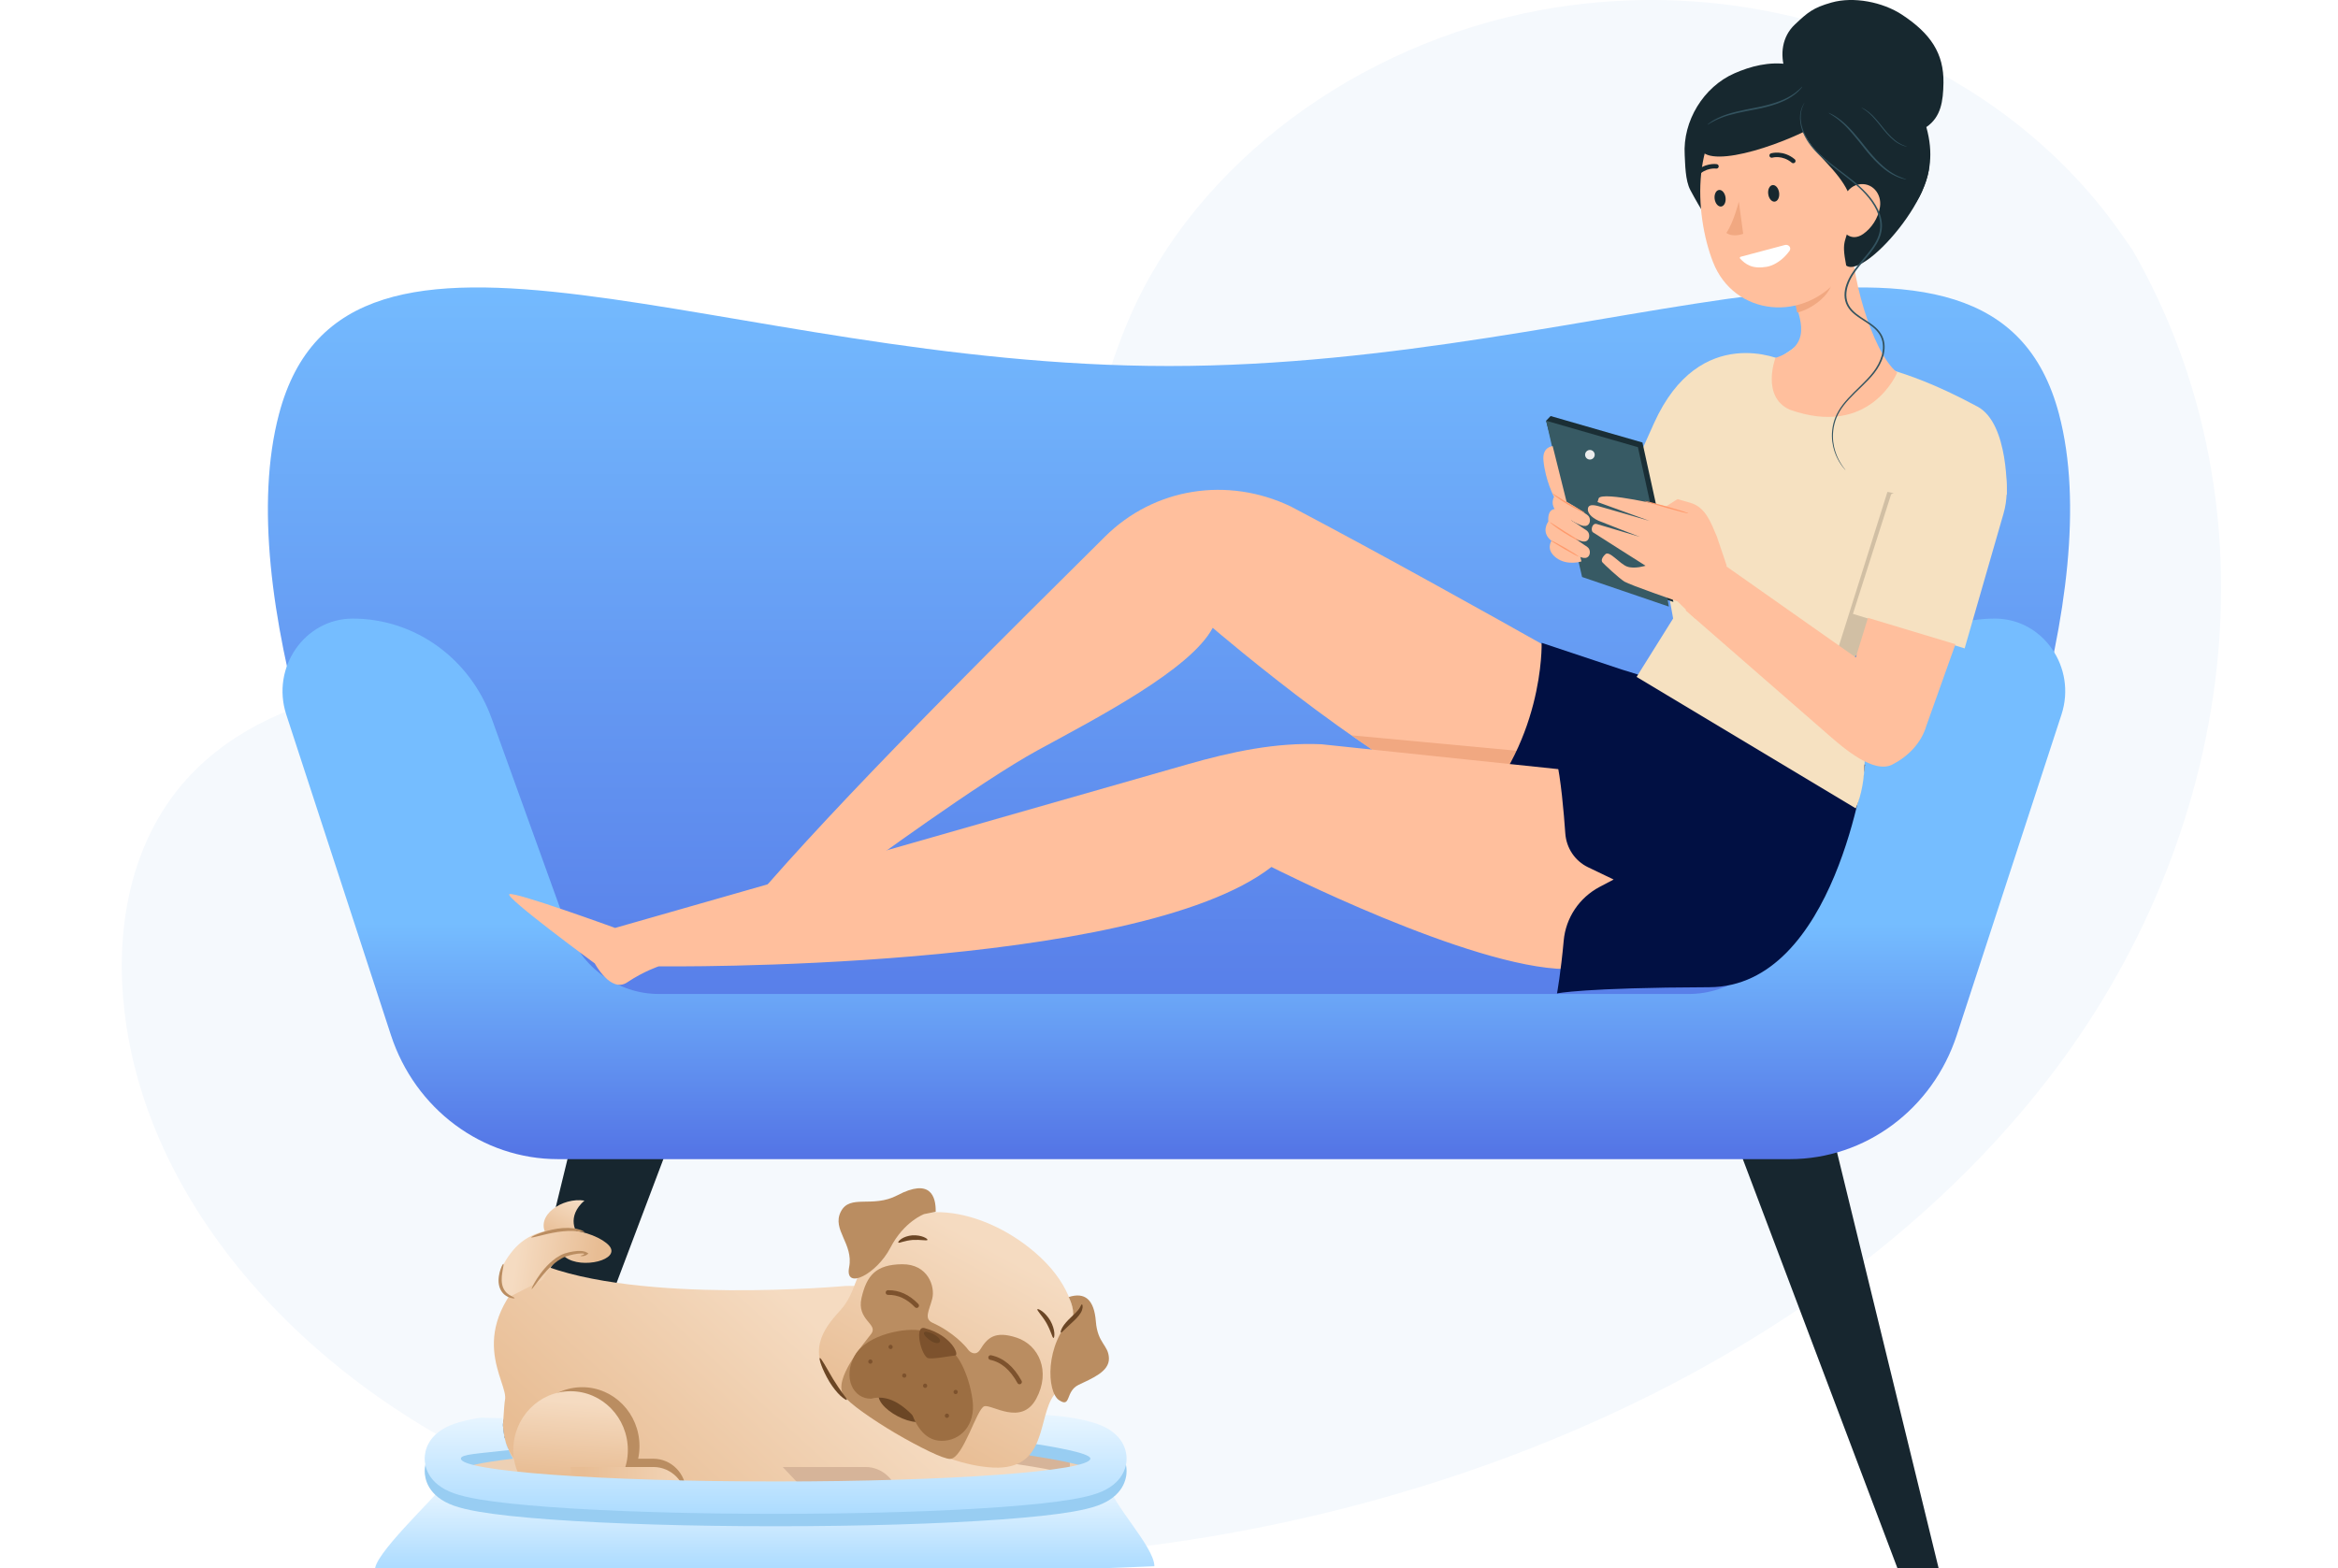 <svg xmlns="http://www.w3.org/2000/svg" width="480" height="322" viewBox="0 0 480 322" fill="none"><rect x="0" y="0" width="480" height="322" fill="#333333" stroke="none"/><g clip-path="url(#clip0)"><rect width="480" height="322" fill="white"></rect><path d="M437.725 51.183L435.136 47.513C413.309 16.574 373.847 -2.078 332.242 0.185C326.893 0.476 321.568 1.1 316.314 2.067C278.485 9.032 245.569 33.64 231.927 65.155C223.902 83.69 221.661 105.03 206.434 119.742C186.617 138.889 152.974 139.49 123.394 138.697C93.814 137.904 60.148 138.58 40.427 157.802C28.077 169.841 24.152 186.961 25.148 203.082C27.785 245.767 62.36 283.933 106.333 302.903C150.305 321.874 202.077 323.572 250.201 315.228C317.619 303.537 381.731 271.433 420.267 221.847C458.805 172.26 468.558 104.704 437.725 51.183Z" fill="#F5F9FD"></path><path d="M373.09 220L398 322H389.541L351 220H373.09Z" fill="#17262F"></path><path d="M120.91 220L96 322H104.459L143 220H120.91Z" fill="#17262F"></path><path d="M57.285 85.003C71.033 32.987 148.199 75.162 240 75.162C331.802 75.162 408.966 32.987 422.715 85.003C432.475 121.933 408.705 181.54 394.096 213.008C388.138 225.843 375.563 234.025 361.735 234.025H240H118.264C104.436 234.025 91.863 225.843 85.903 213.008C71.294 181.54 47.524 121.933 57.285 85.003Z" fill="url(#paint0_linear)"></path><path d="M72.434 127.025C85.127 127.025 96.485 135.187 100.925 147.493L116.468 190.592C119.399 198.72 126.9 204.11 135.282 204.11H241.001H346.719C355.1 204.11 362.599 198.72 365.531 190.592L381.076 147.493C385.515 135.187 396.874 127.025 409.568 127.025C419.437 127.025 426.39 137.056 423.229 146.733L401.743 212.541C396.769 227.773 382.968 238.025 367.436 238.025H241.001H114.564C99.032 238.025 85.229 227.773 80.255 212.541L58.77 146.733C55.611 137.056 62.565 127.025 72.434 127.025Z" fill="url(#paint1_linear)"></path><path d="M317 132.5C307.6 127.211 284 114 265 104C252.066 97.819 237.001 100.11 226.838 110.216C210.137 126.828 177.36 159.053 157.652 181.544C154.269 185.401 176.875 178.389 176.875 178.389C176.875 178.389 201.064 160.599 213.082 154.043C225.099 147.49 244.45 137.502 248.977 128.919C248.977 128.919 287.5 162 303 164.5L306.078 169.105C306.078 169.105 331.046 147.404 317 132.5Z" fill="#FFBF9D"></path><path d="M277.5 151L315 154.5V160.5L286 157L277.5 151Z" fill="#F1A881"></path><path d="M333 137.5L316.5 132C316.5 132 317.174 153.264 300.789 168.948L347.84 170.353L354.396 144.135L333 137.5Z" fill="#011043"></path><path d="M320.5 158L271.264 152.829C261.965 152.413 252.815 154.376 243.867 156.934L126.291 190.547C126.291 190.547 105.484 182.978 104.563 183.625C103.645 184.275 122.111 197.838 122.111 197.838C122.111 197.838 125.393 203.999 128.769 201.724C132.143 199.45 135.24 198.433 135.24 198.433C135.24 198.433 233.189 199.676 261.032 178.026C261.032 178.026 301.817 198.767 321.5 199C341.183 199.236 337.492 171.888 337.492 171.888L320.5 158Z" fill="#FFBF9D"></path><path d="M331.287 180.606L326.04 178.089C323.337 176.794 321.579 174.136 321.364 171.147C321.056 166.828 320.467 159.946 319.5 155.753L339.168 157.179L350.714 146.261L382.9 157.033C382.9 157.033 376.841 202.636 350.902 202.723C324.962 202.809 319.66 204 319.66 204C319.66 204 320.449 199.676 321.035 193.151C321.456 188.465 324.248 184.317 328.409 182.123L331.287 180.606Z" fill="#011043"></path><path d="M380.394 22.162C371.677 10.631 362.488 12.26 356.111 15.046C349.733 17.833 345.451 24.853 345.875 31.826C345.987 33.667 345.967 37.026 347.032 39.026C363.932 70.758 380.394 57.526 369.532 51.026L380.394 22.162Z" fill="#17282F"></path><path d="M336 139L343.5 127L339.409 104.45C339.327 97.788 341.66 91.32 345.974 86.247L367.5 72.001L371 69.501L384 72.001C384.5 77.001 387.801 73.701 406 83.501C412.5 87.001 412 101.5 412 101.5L379.42 136.36C379.42 136.36 385.9 154.561 381 166L336 139Z" fill="#F6E1C1"></path><path d="M366 74C366 74 349 66 339.573 86.905L332.56 102.532L340.025 106.788L366 74Z" fill="#F6E1C1"></path><path opacity="0.15" d="M376 137.5L387.5 101L391.141 101.741L379.747 146.633L376 137.5Z" fill="black"></path><path d="M409.5 90C411.438 94.055 412.888 100.053 411.334 105.446L403.349 133.147L380.416 126.056L388.259 101.499" fill="#F6E1C1"></path><path d="M340.098 104.083L337.197 90.864L318.347 85.431L317.423 86.393L325.732 117.522L343.545 123.6L340.098 104.083Z" fill="#1A2E35"></path><path d="M339.174 105.045L336.273 91.826L317.423 86.393L324.808 118.484L342.621 124.562L339.174 105.045Z" fill="#375A64"></path><path d="M325.608 93.951C325.922 94.395 326.537 94.501 326.982 94.188C327.426 93.874 327.532 93.26 327.219 92.815C326.905 92.37 326.289 92.264 325.845 92.578C325.401 92.892 325.295 93.506 325.608 93.951Z" fill="#ECECEC"></path><path d="M401.459 132.287L395.5 149C394.449 152.647 391.63 155.405 388.5 157C384.685 158.944 378.609 153.712 375.5 151L346.057 125.334L354 116L381 135L383.496 126.874L401.459 132.287Z" fill="#FFBF9D"></path><path d="M354.5 116.172L352.5 110.238C351.239 107.236 350.143 104.141 347.015 103.24L344.41 102.489L342.057 103.977C342.057 103.977 329.149 100.856 328.226 102.294L328.068 102.798L327.976 103.092L338.669 106.969C338.669 106.969 329.401 104.267 328.84 104.127C328.223 103.973 326.296 103.225 326.023 104.325C325.799 105.23 326.654 106.24 328.19 106.936C328.821 107.223 336.654 110.238 336.654 110.238C336.654 110.238 328.242 107.725 327.834 107.606C326.845 107.315 326.511 108.941 327.043 109.31C327.463 109.601 337.838 116.172 337.838 116.172C337.838 116.172 335.565 116.9 334.042 116.341C332.519 115.782 330.43 113.014 329.603 113.798C328.776 114.582 328.727 115.17 328.996 115.487C329.264 115.806 332.386 118.751 333.512 119.436C334.637 120.121 344.41 123.5 344.41 123.5L348 127L354.5 116.172Z" fill="#FFBF9D"></path><path d="M318.772 91.611C318.772 91.611 316.601 91.73 316.875 94.552C317.274 98.684 319.049 102.039 319.049 102.039C319.049 102.039 318.323 103.247 319.181 104.535C319.181 104.535 317.684 104.481 317.878 107.088C317.878 107.088 316.213 109.255 318.529 111.057C318.529 111.057 317.253 112.864 319.507 114.553C321.761 116.242 324.683 115.286 324.683 115.286L318.772 91.611Z" fill="#FFBF9D"></path><path d="M320.072 102.125C321.725 103.125 323.582 104.077 325.058 105.184C325.543 105.548 326.08 105.715 326.31 106.276C326.539 106.838 326.412 107.592 325.881 107.884C325.412 108.141 324.831 107.966 324.338 107.758C322.494 106.975 320.853 105.791 319.228 104.617" fill="#FFBF9D"></path><path d="M319.925 105.321C321.577 106.32 323.435 107.274 324.911 108.38C325.396 108.745 325.933 108.911 326.163 109.473C326.392 110.035 326.266 110.788 325.734 111.08C325.265 111.337 324.684 111.162 324.192 110.953C322.347 110.172 320.706 108.988 319.082 107.813" fill="#FFBF9D"></path><path d="M320.057 108.691C321.709 109.691 323.567 110.645 325.042 111.751C325.528 112.115 326.065 112.281 326.295 112.843C326.524 113.405 326.397 114.158 325.866 114.45C325.397 114.708 324.816 114.533 324.323 114.324C322.479 113.542 320.837 112.357 319.213 111.183" fill="#FFBF9D"></path><path d="M318.224 107.253C318.274 107.186 319.584 108.083 321.234 109.129C322.884 110.18 324.253 110.984 324.213 111.057C324.177 111.125 322.739 110.432 321.079 109.376C319.417 108.322 318.177 107.315 318.224 107.253Z" fill="#FF9A6C"></path><path d="M318.422 110.985C318.462 110.915 319.761 111.593 321.321 112.497C322.881 113.402 324.114 114.192 324.073 114.262C324.033 114.331 322.735 113.654 321.174 112.749C319.615 111.844 318.382 111.055 318.422 110.985Z" fill="#FF9A6C"></path><path d="M318.688 101.33C318.739 101.261 320.17 102.256 322.018 103.345C323.865 104.439 325.426 105.213 325.39 105.291C325.374 105.326 324.962 105.177 324.318 104.883C323.673 104.59 322.801 104.144 321.87 103.595C320.941 103.044 320.131 102.495 319.563 102.073C318.994 101.65 318.665 101.361 318.688 101.33Z" fill="#FF9A6C"></path><path d="M337.673 102.879C337.696 102.802 339.72 103.307 342.194 104.005C344.669 104.704 346.657 105.334 346.635 105.411C346.613 105.488 344.59 104.985 342.115 104.285C339.64 103.586 337.651 102.957 337.673 102.879Z" fill="#FF9A6C"></path><path d="M380.302 47.978C379.537 55.037 384.207 72.289 389.5 76.5C389.5 76.5 384 90 367.484 84.141C361.5 81.5 364.5 73.5 364.5 73.5C372.132 70.982 369.782 65.708 367.955 60.431L380.302 47.978Z" fill="#FFBF9D"></path><path d="M368.964 64.197C371.904 63.512 376.156 60.479 376.203 57.357C376.227 55.8 375.583 53.757 375.266 53.059L369.83 58.54L367.958 60.427C368.359 61.573 368.701 62.739 368.908 63.89C368.928 63.992 368.947 64.095 368.964 64.197Z" fill="#F1A881"></path><path d="M381.789 33.158C382.637 44.78 383.245 49.683 378.184 56.382C370.571 66.459 356.013 64.949 351.687 53.812C347.794 43.788 347.065 26.465 357.803 20.361C368.384 14.348 380.944 21.536 381.789 33.158Z" fill="#FFBF9D"></path><path d="M367.378 51.542C367.863 50.877 367.217 50.103 366.421 50.315C363.455 51.102 360.32 51.951 357.451 52.704C357.432 52.709 357.399 52.718 357.36 52.729C357.186 52.776 357.132 52.977 357.257 53.106C357.827 53.699 358.348 54.166 359.199 54.541C360.172 54.971 361.441 55.003 362.727 54.784C364.077 54.555 365.466 53.624 366.351 52.736C366.74 52.345 367.082 51.948 367.378 51.542Z" fill="white"></path><path d="M372.08 26.211C362.277 31.277 347.416 35.278 349.07 28.744C351.299 19.933 362.035 13.47 375.251 18.192C380.108 21.012 373.489 27.633 372.08 26.211Z" fill="#17282F"></path><path d="M368.5 5.025C371.143 2.54 372.205 1.603 376 0.525C380.541 -0.764 386.533 0.411 390.5 3.025C396.355 6.884 399.1 10.96 399 17.025C398.937 20.797 398.5 24.025 395.484 26.097C397 31.525 396.261 35.635 394.5 39.525C392.513 43.916 388.483 46.044 384.681 49.025C385.543 45.863 385.043 43.294 384.183 40.131C383.324 36.968 382.189 33.842 381.948 30.574C381.806 28.625 382.039 26.579 382.767 24.779L366.5 14.525C365.399 11.144 365.858 7.511 368.5 5.025Z" fill="#17282F"></path><path d="M370.244 18.912C367.256 22.807 370.272 28.391 373.636 31.966C377 35.541 381.102 39.693 380.127 44.504C378.997 50.082 377.952 48.938 379.032 54.526C383.032 57.526 400.628 36.747 395.032 30.026C394.324 24.409 389.046 23.325 384.799 19.582C380.552 15.84 373.142 15.312 369.633 19.754" fill="#17282F"></path><path d="M385.967 42.494C385.605 44.883 384.166 46.884 382.54 48.036C380.095 49.772 377.85 47.843 377.675 45.019C377.52 42.477 378.604 38.51 381.47 37.896C384.294 37.29 386.381 39.762 385.967 42.494Z" fill="#FFBF9D"></path><path d="M365.261 39.557C365.387 40.496 364.991 41.323 364.372 41.405C363.754 41.489 363.15 40.795 363.024 39.856C362.896 38.916 363.294 38.089 363.911 38.007C364.53 37.924 365.133 38.618 365.261 39.557Z" fill="#17282F"></path><path d="M354.26 40.556C354.387 41.495 353.989 42.324 353.371 42.406C352.754 42.487 352.15 41.794 352.023 40.855C351.897 39.917 352.295 39.089 352.912 39.007C353.53 38.924 354.134 39.618 354.26 40.556Z" fill="#17282F"></path><path d="M356.989 41.391C356.989 41.391 355.932 45.647 354.43 47.832C355.835 48.822 357.885 48.009 357.885 48.009L356.989 41.391Z" fill="#F1A881"></path><path d="M368.315 33.496L368.523 33.354C368.688 33.159 368.663 32.868 368.466 32.703C366.134 30.756 363.699 31.456 363.595 31.486C363.342 31.584 363.212 31.818 363.285 32.062C363.358 32.306 363.618 32.445 363.864 32.373C363.948 32.348 365.932 31.796 367.866 33.411C367.995 33.519 368.166 33.544 368.315 33.496Z" fill="#17282F"></path><path d="M348.307 36.321L348.503 36.193C350.21 34.313 352.301 34.616 352.322 34.619C352.576 34.658 352.815 34.485 352.853 34.234C352.893 33.983 352.721 33.746 352.466 33.705C352.361 33.69 349.851 33.326 347.811 35.574C347.639 35.763 347.655 36.057 347.846 36.227C347.975 36.344 348.153 36.374 348.307 36.321Z" fill="#17282F"></path><path d="M350.516 25.625C350.554 25.684 351.501 24.927 353.292 24.226C355.07 23.489 357.685 22.974 360.584 22.428C363.487 21.878 366.083 21.006 367.717 19.915C368.537 19.384 369.134 18.857 369.5 18.454C369.869 18.053 370.038 17.803 370.024 17.792C369.97 17.736 369.237 18.72 367.587 19.705C365.955 20.718 363.403 21.538 360.516 22.086C357.627 22.63 354.98 23.19 353.197 23.998C352.304 24.387 351.618 24.782 351.174 25.096C350.728 25.408 350.504 25.61 350.516 25.625Z" fill="#33535F"></path><path d="M375.378 23.162C375.343 23.224 376.453 23.712 377.904 24.974C379.38 26.209 381.047 28.289 382.873 30.606C384.704 32.924 386.68 34.822 388.403 35.765C389.253 36.246 389.997 36.531 390.524 36.669C391.049 36.81 391.35 36.844 391.353 36.827C391.378 36.752 390.166 36.559 388.529 35.553C386.876 34.575 384.968 32.693 383.145 30.387C381.326 28.078 379.604 25.991 378.062 24.785C377.304 24.173 376.635 23.749 376.152 23.5C375.669 23.249 375.386 23.144 375.378 23.162Z" fill="#33535F"></path><path d="M382.153 22.106C382.133 22.142 382.782 22.427 383.632 23.166C384.496 23.889 385.472 25.107 386.541 26.463C387.612 27.82 388.769 28.93 389.778 29.483C390.275 29.765 390.711 29.931 391.019 30.012C391.327 30.095 391.503 30.115 391.504 30.104C391.519 30.061 390.81 29.948 389.851 29.358C388.883 28.786 387.767 27.684 386.7 26.335C385.635 24.983 384.627 23.762 383.724 23.056C383.28 22.697 382.889 22.449 382.606 22.304C382.323 22.157 382.158 22.095 382.153 22.106Z" fill="#33535F"></path><path d="M378.914 96.572C378.919 96.569 378.873 96.502 378.778 96.375C378.672 96.234 378.531 96.049 378.352 95.811C378.005 95.305 377.508 94.545 377.084 93.501C376.666 92.46 376.31 91.132 376.305 89.58C376.314 88.039 376.64 86.252 377.677 84.509C378.689 82.75 380.402 81.124 382.215 79.381C383.116 78.502 384.046 77.584 384.856 76.542C385.661 75.499 386.303 74.323 386.671 73.044C387.01 71.77 387.065 70.355 386.445 69.032C386.132 68.379 385.661 67.763 385.07 67.236C384.478 66.708 383.802 66.251 383.118 65.806C381.763 64.926 380.304 64.031 379.589 62.711C378.864 61.4 378.948 59.868 379.445 58.468C380.42 55.592 382.996 53.451 384.689 50.993C385.547 49.77 386.201 48.435 386.336 47.05C386.498 45.668 386.156 44.302 385.582 43.071C384.396 40.593 382.348 38.632 380.315 37.004C378.27 35.367 376.241 33.962 374.587 32.52C372.918 31.091 371.636 29.625 370.863 28.195C370.067 26.776 369.731 25.437 369.691 24.35C369.64 23.257 369.877 22.419 370.102 21.88C370.322 21.337 370.501 21.07 370.478 21.06C370.478 21.06 370.277 21.317 370.032 21.859C369.782 22.396 369.517 23.241 369.547 24.351C369.565 25.454 369.885 26.817 370.673 28.262C371.438 29.718 372.728 31.217 374.397 32.664C376.052 34.127 378.077 35.546 380.1 37.181C382.112 38.805 384.114 40.745 385.263 43.166C385.818 44.369 386.143 45.691 385.984 47.019C385.85 48.35 385.218 49.642 384.373 50.844C383.528 52.053 382.483 53.196 381.491 54.402C380.488 55.6 379.6 56.923 379.088 58.38C378.576 59.821 378.479 61.431 379.252 62.829C380.024 64.242 381.55 65.163 382.895 66.036C383.576 66.478 384.237 66.926 384.807 67.431C385.373 67.936 385.815 68.513 386.115 69.132C386.705 70.382 386.662 71.741 386.337 72.979C385.985 74.221 385.362 75.375 384.579 76.398C383.79 77.422 382.871 78.339 381.978 79.218C380.18 80.964 378.456 82.617 377.44 84.414C376.398 86.198 376.087 88.015 376.098 89.579C376.123 91.151 376.505 92.492 376.947 93.537C377.397 94.586 377.919 95.343 378.288 95.842C378.479 96.089 378.643 96.269 378.746 96.392C378.852 96.513 378.909 96.575 378.914 96.572Z" fill="#33535F"></path><path d="M91.984 299.545C91.984 303.677 122.094 307.028 159.235 307.028C196.377 307.028 226.487 303.677 226.487 299.545C226.487 295.413 196.377 292.063 159.235 292.063C122.094 292.063 91.984 295.413 91.984 299.545Z" fill="#EDD0B4"></path><path d="M177.388 305.23L219.652 305.23L219.652 300.792C219.652 296.964 216.651 292.189 212.928 292.189L177.404 292.189L177.388 305.23Z" fill="#D6B499"></path><path d="M114.527 304.189C108.028 304.189 102.886 298.532 103.312 291.861C103.454 289.633 103.577 287.925 103.671 287.514C104.525 283.783 94.599 273.468 110.542 259.408C131.039 267.955 173.554 264.07 173.554 264.07C173.554 264.07 192.119 263.293 193.281 273.468C193.281 273.468 194.65 278.432 195.394 285.483C184.045 303.695 220.747 298.895 218.968 304.189L114.527 304.189Z" fill="url(#paint2_linear)"></path><path d="M173.258 309.045L184.426 309.045L184.426 308.177C184.426 304.348 181.408 301.243 177.686 301.243L160.693 301.243L164.458 305.223C166.77 307.667 169.943 309.045 173.258 309.045Z" fill="#D6B499"></path><path d="M129.985 299.545L134.136 299.545C137.859 299.545 140.877 302.649 140.877 306.478L140.877 307.347L129.985 307.347L129.985 299.545Z" fill="#BA8D61"></path><path d="M107.771 296.951C107.771 303.63 113.035 309.045 119.529 309.045C126.024 309.045 131.288 303.63 131.288 296.951C131.288 290.271 126.024 284.857 119.529 284.857C113.035 284.857 107.771 290.271 107.771 296.951Z" fill="#BA8D61"></path><path d="M105.383 297.778C105.383 304.458 110.648 308.797 117.141 308.797C123.636 308.797 128.9 304.458 128.9 297.778C128.9 291.098 123.636 285.683 117.141 285.683C110.648 285.683 105.383 291.098 105.383 297.778Z" fill="url(#paint3_linear)"></path><path d="M118.206 309.045L140.877 309.045L140.877 308.177C140.877 304.348 137.859 301.243 134.136 301.243L117.143 301.243L118.206 309.045Z" fill="url(#paint4_linear)"></path><path d="M112.166 253.52C109.797 249.579 115.493 245.824 119.987 246.538C116.281 249.775 117.983 253.35 119.539 254.206" fill="url(#paint5_linear)"></path><path d="M111.447 262.799C114.894 256.782 116.04 258.145 116.04 258.145C119.407 260.731 127.649 258.671 125.025 255.761C122.401 252.852 111.208 249.624 105.301 256.78C99.394 263.935 104.973 266.126 104.973 266.126" fill="url(#paint6_linear)"></path><path d="M109.077 254.091C109.047 254.006 109.604 253.699 110.556 253.331C111.508 252.963 112.863 252.545 114.413 252.307C115.188 252.193 115.937 252.145 116.619 252.148C117.302 252.172 117.917 252.223 118.423 252.345C119.441 252.565 120.003 252.905 119.972 252.978C119.936 253.079 119.335 252.909 118.354 252.821C117.865 252.764 117.276 252.765 116.626 252.775C115.974 252.807 115.258 252.871 114.509 252.98C113.011 253.211 111.669 253.545 110.695 253.791C109.721 254.037 109.109 254.183 109.077 254.091Z" fill="#BA8D61"></path><path d="M109.164 264.692C109.091 264.649 109.449 263.806 110.246 262.568C111.052 261.348 112.277 259.673 114.136 258.342C114.715 257.95 115.312 257.607 115.937 257.396C116.569 257.194 117.147 257.07 117.711 256.981C118.272 256.896 118.803 256.852 119.293 256.883C119.418 256.888 119.528 256.901 119.658 256.92C119.834 256.948 120.009 256.994 120.153 257.039C120.429 257.151 120.604 257.271 120.808 257.407C120.579 257.621 120.371 257.752 120.146 257.837C119.933 257.923 119.673 257.947 119.57 257.949C119.317 257.954 119.184 257.928 119.18 257.893C119.176 257.855 119.307 257.812 119.539 257.744C119.671 257.704 119.726 257.679 119.809 257.633C119.878 257.59 119.96 257.534 119.964 257.469C119.871 257.428 119.781 257.408 119.703 257.401C119.663 257.398 119.631 257.396 119.593 257.398C119.504 257.394 119.388 257.388 119.281 257.392C118.84 257.398 118.342 257.468 117.812 257.574C117.286 257.68 116.703 257.828 116.152 258.018C115.596 258.218 115.05 258.54 114.511 258.905C112.769 260.147 111.511 261.724 110.627 262.85C109.748 263.993 109.249 264.744 109.164 264.692Z" fill="#BA8D61"></path><path d="M105.662 266.576C105.651 266.622 105.527 266.631 105.304 266.607C105.079 266.595 104.768 266.505 104.385 266.36C104.022 266.177 103.57 265.937 103.208 265.492C102.836 265.064 102.551 264.476 102.433 263.837C102.306 263.197 102.346 262.586 102.419 262.052C102.49 261.514 102.628 261.051 102.752 260.67C103.017 259.911 103.275 259.487 103.355 259.518C103.447 259.552 103.347 260.034 103.207 260.793C103.084 261.548 102.888 262.614 103.086 263.707C103.188 264.25 103.4 264.722 103.679 265.091C103.947 265.475 104.306 265.717 104.6 265.932C104.919 266.113 105.183 266.265 105.378 266.352C105.568 266.452 105.672 266.53 105.662 266.576Z" fill="#BA8D61"></path><path d="M227.806 305C227.921 308.404 237 317.594 237 321.619C237 321.619 196.04 323.535 157.641 322.853C121.801 322.853 77.041 322.543 77.041 322.543C76.184 319.773 89.038 307.77 91.049 305L227.806 305Z" fill="url(#paint7_linear)"></path><path d="M93.19 294.945C94.49 294.482 96.161 294.079 98.297 293.712C99.162 293.563 101.5 292.773 102.533 292.633C102.589 292.805 104.14 297.7 105.325 299.539C99.07 300.263 94.622 301.151 94.622 302.069C94.622 304.662 123.553 306.767 159.241 306.767C194.929 306.767 223.759 304.662 223.859 302.069C223.907 300.866 215.303 299.483 211.39 298.877C211.58 292.887 210.202 293.72 210.221 291.489C210.9 290.79 218.317 293.425 218.317 293.42C218.973 293.515 219.605 293.612 220.184 293.712C222.321 294.079 223.992 294.482 225.291 294.945C230.708 296.869 231.292 300.568 231.292 302.069C231.292 303.569 230.708 307.268 225.291 309.192C223.992 309.654 222.321 310.057 220.184 310.425C216.666 311.03 211.737 311.564 205.535 312.016C193.137 312.917 176.696 313.414 159.241 313.414C141.786 313.414 125.345 312.917 112.946 312.016C106.744 311.564 101.815 311.03 98.297 310.425C96.161 310.057 94.49 309.654 93.19 309.192C87.774 307.268 87.189 303.569 87.189 302.069C87.189 300.568 87.774 296.869 93.19 294.945Z" fill="#98CDF2"></path><path d="M93.19 292.397C94.49 291.935 96.161 291.531 98.297 291.164C99.162 291.015 102.109 291.304 103.142 291.164C103.198 291.336 103.283 295.939 104.469 297.778C98.213 298.502 94.622 298.603 94.622 299.521C94.622 302.115 123.553 304.219 159.241 304.219C194.929 304.219 223.759 302.114 223.859 299.521C223.907 298.318 215.303 296.935 211.39 296.329C211.685 294.124 209.52 292.316 209.539 290.085C209.539 290.08 218.317 290.877 218.317 290.872C218.973 290.967 219.605 291.065 220.184 291.164C222.321 291.531 223.992 291.935 225.291 292.397C230.708 294.321 231.292 298.02 231.292 299.521C231.292 301.021 230.708 304.72 225.291 306.644C223.992 307.106 222.321 307.509 220.184 307.877C216.666 308.482 211.737 309.016 205.535 309.468C193.137 310.369 176.696 310.866 159.241 310.866C141.786 310.866 125.345 310.369 112.946 309.468C106.744 309.016 101.815 308.482 98.297 307.877C96.161 307.509 94.49 307.106 93.19 306.644C87.774 304.72 87.189 301.021 87.189 299.521C87.189 298.02 87.774 294.321 93.19 292.397Z" fill="url(#paint8_linear)"></path><path d="M212.457 257.161C201.519 247.79 186.158 245.501 179.788 255.022C175.299 261.735 175.856 265.437 172.447 269.151C169.038 272.866 165.286 277.801 171.356 284.68C177.426 291.56 192.826 300.892 203.982 301.362C215.138 301.832 212.919 291.087 216.424 286.407C219.929 281.728 226.068 268.821 212.457 257.161Z" fill="url(#paint9_linear)"></path><path d="M191.467 271.638C189.622 270.809 190.764 269.13 191.393 266.683C192.022 264.237 190.548 259.554 185.202 259.607C179.855 259.659 177.942 261.885 176.878 266.507C175.814 271.13 180.407 271.863 178.86 273.906C177.314 275.948 171.016 283.201 173.184 286.514C175.352 289.826 192.353 299.684 195.062 299.584C197.77 299.484 200.524 289.205 202.095 288.772C203.666 288.339 209.696 292.876 212.741 287.23C215.787 281.585 213.267 276.187 208.735 274.687C204.203 273.186 202.678 274.793 201.256 277.098C200.39 278.503 199.197 277.774 198.719 277.101C198.24 276.428 195.684 273.533 191.467 271.638Z" fill="#BA8D61"></path><path d="M188.188 268.102C186.451 266.293 184.497 265.383 182.313 265.42" stroke="#7D522D" stroke-width="0.956" stroke-miterlimit="10" stroke-linecap="round"></path><path d="M209.314 283.776C207.777 280.965 205.807 279.275 203.381 278.766" stroke="#7D522D" stroke-width="0.956" stroke-miterlimit="10" stroke-linecap="round"></path><path d="M181.184 285.002C177.367 287.963 187.808 293.995 190.141 291.35C192.475 288.705 191.405 278.337 190.601 278.21C189.795 278.083 184.062 282.127 181.184 285.002Z" fill="#6B4625"></path><path d="M192.101 248.83C192.165 245.633 190.976 241.896 184.245 245.444C179.107 248.153 174.503 245.121 172.619 248.819C170.734 252.516 175.279 255.392 174.328 260.228C173.376 265.063 179.996 261.618 182.805 256.205C185.613 250.793 189.735 249.308 189.735 249.308L192.101 248.83Z" fill="#BA8D61"></path><path d="M219.409 266.346C222.676 265.285 224.625 266.79 224.982 271.342C225.339 275.894 227.582 276.158 227.667 278.921C227.752 281.684 224.145 283.058 221.411 284.39C218.678 285.722 219.943 289.181 217.429 287.516C214.913 285.852 214.427 276.086 220.302 270.424C220.6 268.632 219.409 266.346 219.409 266.346Z" fill="#BA8D61"></path><path d="M189.27 273.257C186.095 272.533 177.92 273.954 175.456 278.402C172.99 282.849 175.111 287.281 178.854 287.218C185.246 285.536 189.569 294.208 190.348 293.453C194.205 291.229 189.27 273.257 189.27 273.257Z" fill="#9C6E42"></path><path d="M188.966 277.428C188.327 279.003 185.305 283.207 186.677 288.687C187.639 292 189.459 295.833 193.277 295.871C197.094 295.909 200.356 292.752 199.67 287.53C198.985 282.306 196.597 278.007 195.481 277.757C194.291 277.533 188.966 277.428 188.966 277.428Z" fill="#9C6E42"></path><path d="M195.853 285.569C195.707 285.763 195.743 286.042 195.932 286.192C196.122 286.341 196.394 286.306 196.54 286.111C196.686 285.917 196.651 285.638 196.462 285.488C196.272 285.338 196 285.374 195.853 285.569Z" fill="#7D522D"></path><path d="M194.066 290.448C193.919 290.642 193.955 290.921 194.145 291.071C194.334 291.221 194.607 291.185 194.752 290.99C194.899 290.796 194.864 290.517 194.674 290.367C194.484 290.217 194.211 290.252 194.066 290.448Z" fill="#7D522D"></path><path d="M189.586 284.287C189.439 284.481 189.475 284.76 189.664 284.91C189.855 285.06 190.127 285.024 190.272 284.829C190.419 284.635 190.384 284.356 190.194 284.206C190.004 284.057 189.731 284.092 189.586 284.287Z" fill="#7D522D"></path><path d="M183.188 276.858C183.042 277.052 182.769 277.088 182.58 276.939C182.39 276.789 182.355 276.51 182.501 276.315C182.647 276.121 182.919 276.085 183.109 276.234C183.299 276.384 183.333 276.663 183.188 276.858Z" fill="#7D522D"></path><path d="M179.034 279.867C178.888 280.062 178.616 280.098 178.426 279.949C178.236 279.798 178.201 279.519 178.347 279.325C178.494 279.13 178.766 279.094 178.955 279.244C179.145 279.393 179.18 279.672 179.034 279.867Z" fill="#7D522D"></path><path d="M185.995 282.733C185.849 282.927 185.577 282.963 185.387 282.814C185.197 282.664 185.162 282.385 185.308 282.19C185.454 281.996 185.726 281.96 185.916 282.109C186.105 282.258 186.141 282.538 185.995 282.733Z" fill="#7D522D"></path><path d="M190.42 254.602C190.464 254.486 190.171 254.243 189.618 254.01C189.064 253.788 188.239 253.618 187.317 253.668C186.395 253.745 185.588 254.047 185.079 254.383C184.576 254.734 184.348 255.047 184.418 255.145C184.497 255.259 184.846 255.155 185.354 254.995C185.873 254.846 186.577 254.687 187.38 254.618C188.186 254.576 188.92 254.622 189.467 254.665C190.008 254.717 190.372 254.731 190.42 254.602Z" fill="#6B4625"></path><path d="M216.3 274.739C216.42 274.731 216.503 274.321 216.455 273.655C216.391 272.994 216.141 272.09 215.644 271.203C215.128 270.33 214.488 269.667 213.969 269.276C213.44 268.894 213.059 268.749 212.987 268.849C212.823 269.079 213.933 270.115 214.843 271.685C215.285 272.478 215.597 273.236 215.815 273.806C216.015 274.377 216.165 274.751 216.3 274.739Z" fill="#6B4625"></path><path d="M189.83 272.723C187.716 272.153 188.973 277.807 190.345 278.809C190.985 279.276 195.214 278.4 196.107 278.346C196.999 278.292 195.413 274.227 189.83 272.723Z" fill="#7D522D"></path><path d="M217.804 273.624C217.923 273.692 218.208 273.391 218.658 272.939C219.111 272.483 219.763 271.9 220.499 271.205C221.23 270.515 221.888 269.757 222.136 269.04C222.391 268.318 222.23 267.84 222.12 267.851C221.978 267.848 221.886 268.247 221.55 268.735C221.221 269.232 220.596 269.819 219.864 270.509C219.133 271.199 218.494 271.917 218.143 272.521C217.789 273.127 217.699 273.566 217.804 273.624Z" fill="#6B4625"></path><path d="M189.878 273.507C188.837 273.84 191.994 276.481 192.859 275.653C193.724 274.827 190.72 273.238 189.878 273.507Z" fill="#6B4625"></path><path d="M168.305 278.868C168.089 278.965 168.778 281.213 170.259 283.711C171.018 284.946 171.857 285.972 172.555 286.619C173.262 287.259 173.776 287.552 173.852 287.459C173.942 287.351 173.591 286.886 173.039 286.164C172.493 285.43 171.78 284.399 171.049 283.209C169.621 280.806 168.556 278.75 168.305 278.868Z" fill="#6B4625"></path></g><defs><linearGradient id="paint0_linear" x1="240" y1="51.657" x2="240" y2="234.528" gradientUnits="userSpaceOnUse"><stop stop-color="#75BDFF"></stop><stop offset="1" stop-color="#5373E5"></stop></linearGradient><linearGradient id="paint1_linear" x1="241" y1="189.602" x2="241" y2="238.344" gradientUnits="userSpaceOnUse"><stop stop-color="#75BDFF"></stop><stop offset="1" stop-color="#5373E5"></stop></linearGradient><linearGradient id="paint2_linear" x1="113.442" y1="299.033" x2="151.61" y2="257.183" gradientUnits="userSpaceOnUse"><stop stop-color="#E8BD94"></stop><stop offset="1" stop-color="#F5DBC1"></stop></linearGradient><linearGradient id="paint3_linear" x1="116.461" y1="303.063" x2="117.604" y2="287.889" gradientUnits="userSpaceOnUse"><stop stop-color="#E8BD94"></stop><stop offset="1" stop-color="#F5DBC1"></stop></linearGradient><linearGradient id="paint4_linear" x1="119.886" y1="302.182" x2="145.572" y2="300.153" gradientUnits="userSpaceOnUse"><stop stop-color="#E8BD94"></stop><stop offset="1" stop-color="#F5DBC1"></stop></linearGradient><linearGradient id="paint5_linear" x1="114.396" y1="254.747" x2="118.482" y2="246.777" gradientUnits="userSpaceOnUse"><stop stop-color="#E8BD94"></stop><stop offset="1" stop-color="#F5DBC1"></stop></linearGradient><linearGradient id="paint6_linear" x1="122.584" y1="257.822" x2="106.317" y2="255.667" gradientUnits="userSpaceOnUse"><stop stop-color="#E8BD94"></stop><stop offset="1" stop-color="#F5DBC1"></stop></linearGradient><linearGradient id="paint7_linear" x1="159.305" y1="305.148" x2="159.305" y2="321.766" gradientUnits="userSpaceOnUse"><stop stop-color="#EAF6FF"></stop><stop offset="1" stop-color="#ADDCFF"></stop></linearGradient><linearGradient id="paint8_linear" x1="159.241" y1="290.085" x2="159.241" y2="310.866" gradientUnits="userSpaceOnUse"><stop stop-color="#EAF6FF"></stop><stop offset="1" stop-color="#ADDCFF"></stop></linearGradient><linearGradient id="paint9_linear" x1="185.889" y1="295.517" x2="206.187" y2="257.835" gradientUnits="userSpaceOnUse"><stop stop-color="#E8BD94"></stop><stop offset="1" stop-color="#F5DBC1"></stop></linearGradient><clipPath id="clip0"><rect width="480" height="322" fill="white"></rect></clipPath></defs></svg>